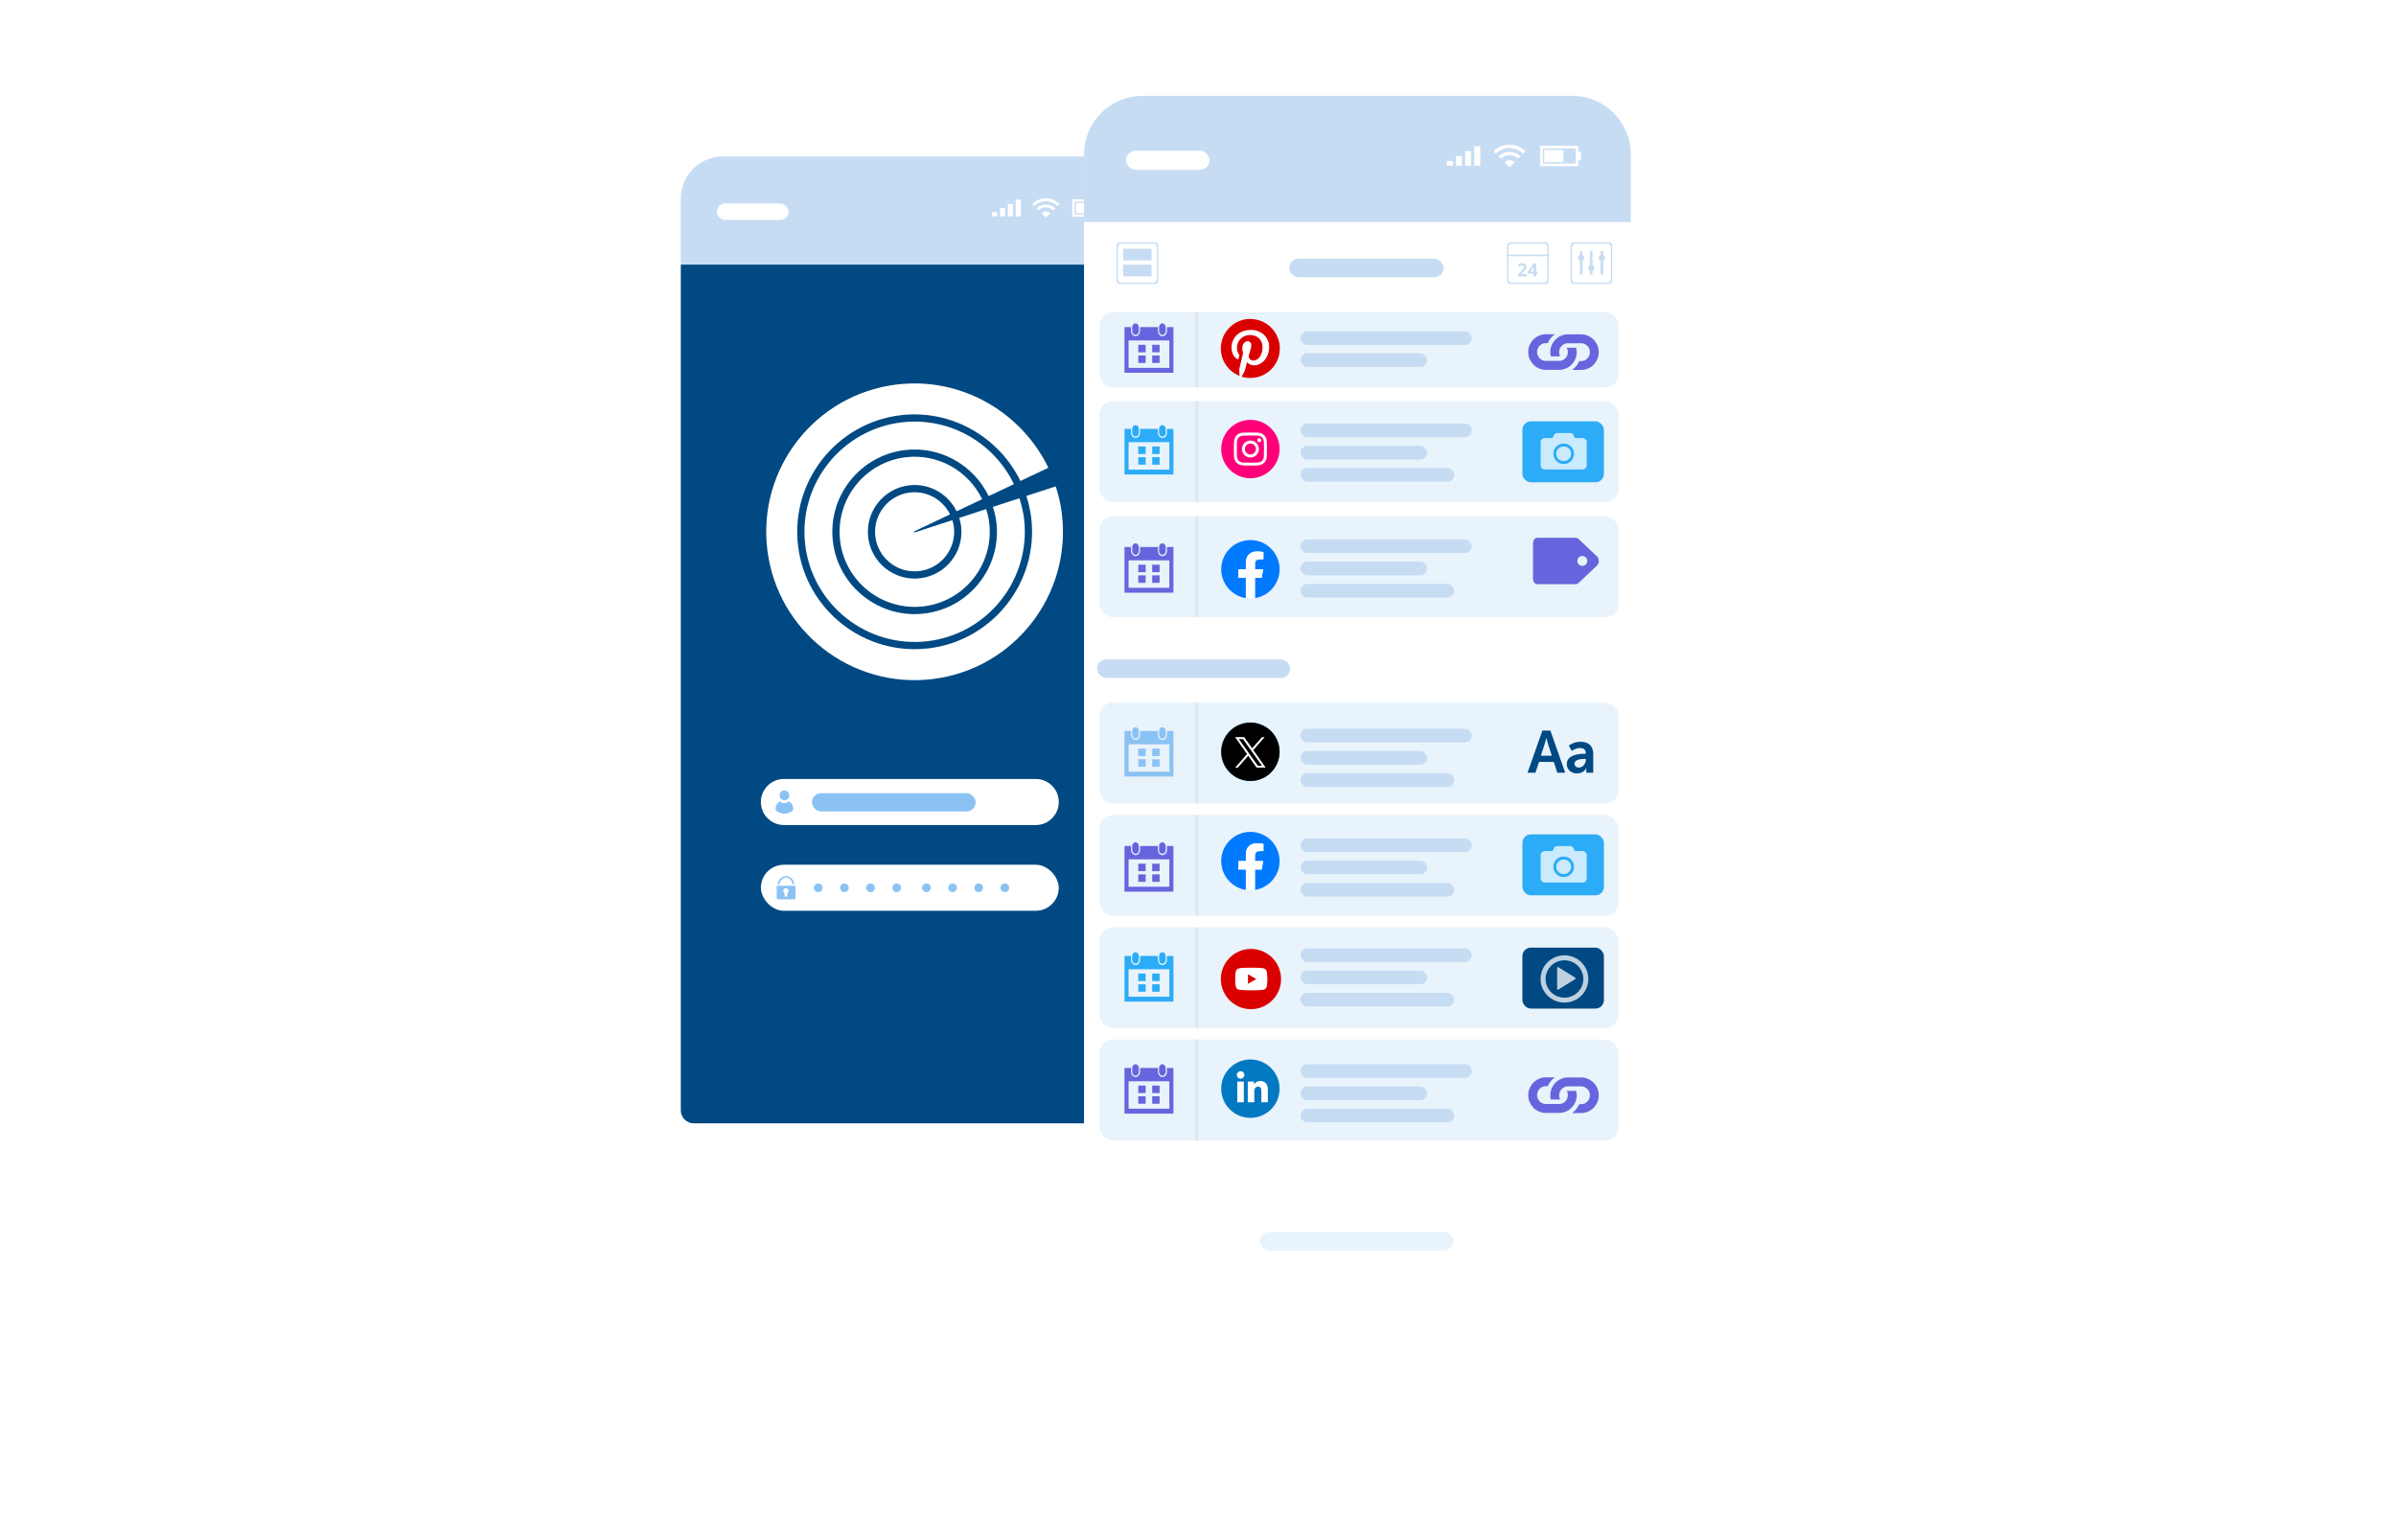 <?xml version="1.0" encoding="UTF-8"?>
<svg xmlns="http://www.w3.org/2000/svg" xmlns:xlink="http://www.w3.org/1999/xlink" viewBox="0 0 700 450">
  <defs>
    <style>
      .cls-1 {
        fill: #004983;
      }

      .cls-1, .cls-2, .cls-3, .cls-4, .cls-5, .cls-6, .cls-7, .cls-8, .cls-9, .cls-10, .cls-11, .cls-12, .cls-13, .cls-14, .cls-15, .cls-16, .cls-17, .cls-18, .cls-19, .cls-20 {
        stroke-width: 0px;
      }

      .cls-2, .cls-3, .cls-4, .cls-6 {
        fill-rule: evenodd;
      }

      .cls-2, .cls-13 {
        fill: #2cacf6;
      }

      .cls-21 {
        filter: url(#drop-shadow-7);
      }

      .cls-22 {
        filter: url(#outer-glow-3);
      }

      .cls-23 {
        filter: url(#outer-glow-4);
      }

      .cls-3, .cls-8 {
        fill: #8bc2f4;
      }

      .cls-4, .cls-10, .cls-12, .cls-14 {
        fill: #fff;
      }

      .cls-4, .cls-14 {
        opacity: .75;
      }

      .cls-5 {
        fill: #ff0078;
      }

      .cls-6, .cls-16 {
        fill: #6765dd;
      }

      .cls-24 {
        filter: url(#drop-shadow-6);
      }

      .cls-9 {
        fill: #e0e8ed;
      }

      .cls-11 {
        fill: #da0000;
      }

      .cls-12 {
        filter: url(#drop-shadow-5);
      }

      .cls-15 {
        fill: #0079c2;
      }

      .cls-17 {
        fill: #c6dcf3;
      }

      .cls-18 {
        fill: #e8f3fb;
      }

      .cls-19 {
        fill: #007aff;
      }

      .cls-25 {
        filter: url(#outer-glow-2);
      }

      .cls-20 {
        fill: #00a7ff;
      }
    </style>
    <filter id="outer-glow-2" filterUnits="userSpaceOnUse">
      <feOffset dx="0" dy="0"/>
      <feGaussianBlur result="blur" stdDeviation="4"/>
      <feFlood flood-color="#918ef2" flood-opacity=".25"/>
      <feComposite in2="blur" operator="in"/>
      <feComposite in="SourceGraphic"/>
    </filter>
    <filter id="outer-glow-3" filterUnits="userSpaceOnUse">
      <feOffset dx="0" dy="0"/>
      <feGaussianBlur result="blur-2" stdDeviation="4"/>
      <feFlood flood-color="#2c2c2b" flood-opacity=".25"/>
      <feComposite in2="blur-2" operator="in"/>
      <feComposite in="SourceGraphic"/>
    </filter>
    <filter id="outer-glow-4" filterUnits="userSpaceOnUse">
      <feOffset dx="0" dy="0"/>
      <feGaussianBlur result="blur-3" stdDeviation="4"/>
      <feFlood flood-color="#918ef2" flood-opacity=".25"/>
      <feComposite in2="blur-3" operator="in"/>
      <feComposite in="SourceGraphic"/>
    </filter>
    <filter id="drop-shadow-5" filterUnits="userSpaceOnUse">
      <feOffset dx="-1" dy="1"/>
      <feGaussianBlur result="blur-4" stdDeviation="1"/>
      <feFlood flood-color="#000" flood-opacity=".15"/>
      <feComposite in2="blur-4" operator="in"/>
      <feComposite in="SourceGraphic"/>
    </filter>
    <filter id="drop-shadow-6" filterUnits="userSpaceOnUse">
      <feOffset dx="0" dy="0"/>
      <feGaussianBlur result="blur-5" stdDeviation="3"/>
      <feFlood flood-color="#000" flood-opacity=".25"/>
      <feComposite in2="blur-5" operator="in"/>
      <feComposite in="SourceGraphic"/>
    </filter>
    <filter id="drop-shadow-7" filterUnits="userSpaceOnUse">
      <feOffset dx="0" dy="0"/>
      <feGaussianBlur result="blur-6" stdDeviation="3"/>
      <feFlood flood-color="#000" flood-opacity=".25"/>
      <feComposite in2="blur-6" operator="in"/>
      <feComposite in="SourceGraphic"/>
    </filter>
  </defs>
  <g id="Layer_1" data-name="Layer 1">
    <g>
      <g class="cls-25">
        <rect class="cls-10" x="198.9" y="45.71" width="137.05" height="295.71" rx="12.33" ry="12.33"/>
      </g>
      <path class="cls-17" d="m211.23,45.71h112.39c6.81,0,12.33,5.53,12.33,12.33v19.29h-137.05v-19.29c0-6.81,5.53-12.33,12.33-12.33Z"/>
      <g class="cls-22">
        <path class="cls-1" d="m198.9,77.32h137.05v247.1c0,2.1-1.7,3.8-3.8,3.8h-129.45c-2.1,0-3.8-1.7-3.8-3.8V77.32h0Z"/>
      </g>
    </g>
    <g>
      <g>
        <path class="cls-10" d="m303.42,61.46l-.6-.6c1.47-1.47,4.04-1.47,5.5,0l-.6.6c-1.15-1.15-3.15-1.15-4.3,0Z"/>
        <path class="cls-10" d="m308.97,60.22c-.91-.91-2.11-1.41-3.4-1.41s-2.49.5-3.4,1.41l-.6-.6c1.07-1.07,2.49-1.66,3.99-1.66s2.93.59,4,1.66l-.6.6Z"/>
        <path class="cls-10" d="m306.84,62.34c-.33-.33-.77-.53-1.27-.53s-.95.2-1.27.53l1.27,1.27,1.27-1.27Z"/>
      </g>
      <g>
        <rect class="cls-10" x="314.27" y="59.26" width="4.78" height="3.05"/>
        <rect class="cls-10" x="322.49" y="59.7" width=".99" height="2.17"/>
        <path class="cls-10" d="m322.81,63.34h-9.57v-5.1h9.57v5.1Zm-8.91-.67h8.24v-3.77h-8.24v3.77Z"/>
      </g>
      <g>
        <rect class="cls-10" x="289.85" y="62.01" width="1.49" height="1.22"/>
        <rect class="cls-10" x="292.15" y="60.79" width="1.49" height="2.44"/>
        <rect class="cls-10" x="294.45" y="59.57" width="1.49" height="3.65"/>
        <rect class="cls-10" x="296.75" y="58.35" width="1.49" height="4.87"/>
      </g>
      <rect class="cls-10" x="209.43" y="59.46" width="20.95" height="4.81" rx="2.38" ry="2.38"/>
    </g>
    <g>
      <path class="cls-10" d="m310.23,150.07c-.34-2.76-.96-5.41-1.79-7.96l-8.59,2.8c.65,2.01,1.14,4.09,1.41,6.26,2.32,18.77-11.07,35.93-29.84,38.25-18.77,2.32-35.93-11.07-38.25-29.84-2.32-18.77,11.07-35.93,29.84-38.25,14.92-1.84,28.87,6.39,35.11,19.21l8.17-3.87c-7.86-16.26-25.48-26.65-44.4-24.31-23.76,2.93-40.64,24.57-37.71,48.33,2.93,23.76,24.57,40.64,48.33,37.71,23.76-2.93,40.64-24.57,37.71-48.33Z"/>
      <path class="cls-10" d="m297.83,145.58l-7.76,2.53c.47,1.44.85,2.96,1.03,4.49,1.54,13.17-7.93,25.14-21.1,26.67-13.17,1.54-25.13-7.93-26.67-21.1-1.54-13.17,7.93-25.13,21.1-26.67,10.43-1.21,20.07,4.49,24.41,13.45l7.38-3.5c-5.79-12.03-18.74-19.68-32.73-18.05-17.63,2.06-30.3,18.07-28.25,35.7,2.06,17.63,18.07,30.3,35.7,28.25,17.63-2.06,30.3-18.07,28.25-35.7-.24-2.06-.74-4.13-1.36-6.07Z"/>
      <path class="cls-10" d="m288.11,148.75l-7.87,2.57c.25.8.46,1.62.56,2.48.87,7.49-4.51,14.29-12,15.16-7.49.87-14.29-4.51-15.16-12-.87-7.49,4.51-14.29,12-15.16,5.9-.69,11.36,2.53,13.83,7.59l7.47-3.54c-3.96-8.17-12.75-13.37-22.26-12.26-12.01,1.4-20.65,12.31-19.25,24.33,1.4,12.02,12.31,20.65,24.33,19.25,12.02-1.4,20.65-12.31,19.25-24.33-.17-1.42-.48-2.78-.9-4.09Z"/>
      <path class="cls-10" d="m278.23,151.98l-11.05,3.6-.14-.3,10.52-4.99c-2.1-4.26-6.7-6.97-11.69-6.39-6.33.74-10.88,6.49-10.14,12.82.74,6.33,6.49,10.88,12.82,10.14,6.33-.74,10.88-6.49,10.14-12.82-.08-.72-.26-1.4-.47-2.07Z"/>
    </g>
    <rect class="cls-10" x="222.29" y="252.66" width="87.03" height="13.45" rx="6.73" ry="6.73"/>
    <path class="cls-10" d="m302.6,241.06h-73.58c-3.71,0-6.73-3.01-6.73-6.73h0c0-3.71,3.01-6.73,6.73-6.73h73.58c3.71,0,6.73,3.01,6.73,6.73h0c0,3.71-3.01,6.73-6.73,6.73Z"/>
    <g>
      <circle class="cls-8" cx="229.18" cy="232.38" r="1.42"/>
      <path class="cls-8" d="m229.18,237.75c.99,0,1.88-.39,2.54-1.03.02-.13.03-.27.03-.4,0-.95-.52-1.78-1.29-2.22-.33.34-.79.55-1.29.55s-.97-.21-1.3-.55c-.76.45-1.28,1.28-1.28,2.23,0,.14.01.27.03.4.66.63,1.56,1.02,2.55,1.02Z"/>
    </g>
    <rect class="cls-8" x="237.21" y="231.74" width="47.83" height="5.34" rx="2.67" ry="2.67"/>
    <g>
      <g>
        <path class="cls-8" d="m240.33,259.39c0,.7-.57,1.27-1.27,1.27s-1.27-.57-1.27-1.27.57-1.27,1.27-1.27,1.27.57,1.27,1.27Z"/>
        <path class="cls-8" d="m247.96,259.39c0,.7-.57,1.27-1.27,1.27s-1.27-.57-1.27-1.27.57-1.27,1.27-1.27,1.27.57,1.27,1.27Z"/>
        <path class="cls-8" d="m255.6,259.39c0,.7-.57,1.27-1.27,1.27s-1.27-.57-1.27-1.27.57-1.27,1.27-1.27,1.27.57,1.27,1.27Z"/>
        <path class="cls-8" d="m263.24,259.39c0,.7-.57,1.27-1.27,1.27s-1.27-.57-1.27-1.27.57-1.27,1.27-1.27,1.27.57,1.27,1.27Z"/>
      </g>
      <g>
        <path class="cls-8" d="m271.93,259.39c0,.7-.57,1.27-1.27,1.27s-1.27-.57-1.27-1.27.57-1.27,1.27-1.27,1.27.57,1.27,1.27Z"/>
        <path class="cls-8" d="m279.57,259.39c0,.7-.57,1.27-1.27,1.27s-1.27-.57-1.27-1.27.57-1.27,1.27-1.27,1.27.57,1.27,1.27Z"/>
        <path class="cls-8" d="m287.2,259.39c0,.7-.57,1.27-1.27,1.27s-1.27-.57-1.27-1.27.57-1.27,1.27-1.27,1.27.57,1.27,1.27Z"/>
        <path class="cls-8" d="m294.84,259.39c0,.7-.57,1.27-1.27,1.27s-1.27-.57-1.27-1.27.57-1.27,1.27-1.27,1.27.57,1.27,1.27Z"/>
      </g>
    </g>
    <g>
      <path class="cls-8" d="m227.51,258.45c.13,0,.23-.09.25-.22.15-.98.93-1.79,1.88-1.79s1.73.81,1.88,1.79c.02.12.12.22.25.22.16,0,.27-.13.25-.28-.18-1.23-1.18-2.18-2.39-2.18s-2.21.95-2.39,2.18c-.02.15.1.28.25.28Z"/>
      <path class="cls-8" d="m232.07,258.79h-4.8c-.2,0-.35.15-.35.34v3.3c0,.19.16.34.35.34h4.8c.2,0,.35-.15.35-.34v-3.3c0-.19-.16-.34-.35-.34Zm-2.06,2.12v1.05h-.8v-1.05c-.22-.13-.37-.37-.37-.64,0-.41.34-.74.77-.74s.77.33.77.74c0,.27-.15.5-.37.64Z"/>
    </g>
    <g>
      <g class="cls-23">
        <rect class="cls-10" x="316.7" y="28.01" width="159.73" height="344.65" rx="17.07" ry="17.07"/>
      </g>
      <path class="cls-17" d="m333.77,28.01h125.6c9.42,0,17.07,7.65,17.07,17.07v19.79h-159.73v-19.79c0-9.42,7.65-17.07,17.07-17.07Z"/>
    </g>
    <g>
      <g>
        <path class="cls-10" d="m438.52,46.36l-.7-.7c1.72-1.71,4.7-1.71,6.41,0l-.7.7c-1.34-1.34-3.67-1.34-5.02,0Z"/>
        <path class="cls-10" d="m444.98,44.91c-1.06-1.06-2.46-1.64-3.96-1.64s-2.9.58-3.96,1.64l-.7-.7c1.24-1.24,2.9-1.93,4.66-1.93s3.41.69,4.66,1.93l-.7.7Z"/>
        <path class="cls-10" d="m442.51,47.39c-.38-.38-.9-.61-1.48-.61s-1.1.23-1.48.61l1.48,1.48,1.48-1.48Z"/>
      </g>
      <g>
        <rect class="cls-10" x="451.16" y="43.8" width="5.57" height="3.56"/>
        <rect class="cls-10" x="460.75" y="44.31" width="1.16" height="2.53"/>
        <path class="cls-10" d="m461.12,48.55h-11.16v-5.95h11.16v5.95Zm-10.38-.78h9.6v-4.39h-9.6v4.39Z"/>
      </g>
      <g>
        <rect class="cls-10" x="422.7" y="47" width="1.74" height="1.42"/>
        <rect class="cls-10" x="425.38" y="45.58" width="1.74" height="2.84"/>
        <rect class="cls-10" x="428.06" y="44.16" width="1.74" height="4.26"/>
        <rect class="cls-10" x="430.74" y="42.74" width="1.74" height="5.68"/>
      </g>
      <rect class="cls-10" x="328.97" y="44.03" width="24.42" height="5.6" rx="2.8" ry="2.8"/>
    </g>
    <rect class="cls-18" x="321.2" y="91.21" width="151.69" height="22.01" rx="4" ry="4"/>
    <rect class="cls-18" x="321.2" y="117.22" width="151.69" height="29.49" rx="4" ry="4"/>
    <rect class="cls-18" x="321.2" y="150.85" width="151.69" height="29.49" rx="4" ry="4"/>
    <rect class="cls-18" x="321.2" y="205.28" width="151.69" height="29.49" rx="4" ry="4"/>
    <rect class="cls-18" x="321.2" y="238.1" width="151.69" height="29.49" rx="4" ry="4"/>
    <rect class="cls-18" x="321.2" y="270.93" width="151.69" height="29.49" rx="4" ry="4"/>
    <rect class="cls-18" x="321.2" y="303.75" width="151.69" height="29.49" rx="4" ry="4"/>
    <g>
      <rect class="cls-9" x="349.22" y="91.21" width=".88" height="22.01"/>
      <rect class="cls-9" x="349.22" y="117.22" width=".88" height="29.49"/>
      <rect class="cls-9" x="349.22" y="150.85" width=".88" height="29.49"/>
      <rect class="cls-9" x="349.22" y="205.28" width=".88" height="29.49"/>
      <rect class="cls-9" x="349.22" y="238.1" width=".88" height="29.49"/>
      <rect class="cls-9" x="349.22" y="270.93" width=".88" height="29.49"/>
      <rect class="cls-9" x="349.22" y="303.75" width=".88" height="29.49"/>
    </g>
    <path class="cls-12" d="m472.87,91.78"/>
    <rect class="cls-17" x="461.56" y="73.39" width=".78" height="6.81"/>
    <circle class="cls-17" cx="461.95" cy="75.36" r=".9"/>
    <rect class="cls-17" x="467.61" y="73.39" width=".78" height="6.81"/>
    <circle class="cls-17" cx="468" cy="75.36" r=".9"/>
    <rect class="cls-17" x="464.49" y="73.39" width=".78" height="6.81" transform="translate(929.75 153.59) rotate(180)"/>
    <circle class="cls-17" cx="464.88" cy="78.23" r=".9"/>
    <path class="cls-17" d="m470.03,70.8h-10.18c-.55,0-1,.45-1,1v10.18c0,.55.45,1,1,1h10.18c.55,0,1-.45,1-1v-10.18c0-.55-.45-1-1-1Zm.61,10.79c0,.55-.45,1-1,1h-9.41c-.55,0-1-.45-1-1v-9.41c0-.55.45-1,1-1h9.41c.55,0,1,.45,1,1v9.41Z"/>
    <g>
      <g>
        <path class="cls-17" d="m451.47,70.8h-10.18c-.55,0-1,.45-1,1v10.18c0,.55.45,1,1,1h10.18c.55,0,1-.45,1-1v-10.18c0-.55-.45-1-1-1Zm.61,10.79c0,.55-.45,1-1,1h-9.41c-.55,0-1-.45-1-1v-9.41c0-.55.45-1,1-1h9.41c.55,0,1,.45,1,1v9.41Z"/>
        <rect class="cls-17" x="440.49" y="74.38" width="11.95" height=".46"/>
      </g>
      <g>
        <path class="cls-17" d="m446.11,80.74h-2.65v-.56l.95-.96c.28-.29.47-.49.55-.6.09-.11.15-.22.19-.31s.06-.19.06-.3c0-.15-.04-.27-.13-.34s-.2-.11-.34-.11c-.15,0-.29.03-.43.1s-.28.16-.43.29l-.44-.52c.19-.16.34-.27.46-.34s.26-.12.4-.15c.15-.03.31-.05.49-.05.24,0,.45.04.63.13s.32.21.42.36.15.33.15.53c0,.17-.03.34-.09.49-.06.15-.16.31-.29.47s-.36.39-.68.69l-.49.46v.04h1.65v.67Z"/>
        <path class="cls-17" d="m449.23,79.96h-.46v.79h-.78v-.79h-1.62v-.56l1.66-2.45h.74v2.38h.46v.62Zm-1.24-.62v-.64c0-.11,0-.26.01-.47s.02-.32.02-.36h-.02c-.06.14-.14.28-.23.42l-.7,1.05h.91Z"/>
      </g>
    </g>
    <g>
      <path class="cls-17" d="m337.37,70.8h-10.18c-.55,0-1,.45-1,1v10.18c0,.55.45,1,1,1h10.18c.55,0,1-.45,1-1v-10.18c0-.55-.45-1-1-1Zm.61,10.79c0,.55-.45,1-1,1h-9.41c-.55,0-1-.45-1-1v-9.41c0-.55.45-1,1-1h9.41c.55,0,1,.45,1,1v9.41Z"/>
      <rect class="cls-17" x="328.13" y="72.67" width="8.31" height="3.41"/>
      <rect class="cls-17" x="328.13" y="77.33" width="8.31" height="3.41"/>
    </g>
    <rect class="cls-17" x="376.65" y="75.6" width="45.11" height="5.4" rx="2.7" ry="2.7"/>
    <rect class="cls-17" x="320.5" y="192.67" width="56.44" height="5.4" rx="2.7" ry="2.7"/>
    <rect class="cls-18" x="368.13" y="359.99" width="56.44" height="5.4" rx="2.7" ry="2.7"/>
    <path class="cls-16" d="m466.87,162.97c-.08-.15-.18-.29-.3-.4h0l-5.46-5.15c-.18-.18-.42-.29-.69-.29h-11.34c-.67,0-1.21.73-1.21,1.63v10.3c0,.9.54,1.63,1.21,1.63h11.33c.27,0,.51-.12.69-.29l5.46-5.15c.55-.52.68-1.53.3-2.27h0Zm-4.59,2.38c-.8,0-1.44-.65-1.44-1.45s.64-1.45,1.44-1.45,1.44.65,1.44,1.45-.64,1.45-1.44,1.45Z"/>
    <path class="cls-6" d="m460.6,102.23c.03.22.05.42.05.63,0,.73-.14,1.4-.41,2.03-.28.63-.64,1.17-1.1,1.65-.46.47-1.01.84-1.64,1.11-.63.27-1.3.41-2,.41h-3.87c-.7,0-1.37-.14-2-.41-.63-.27-1.17-.63-1.64-1.11-.45-.48-.82-1.03-1.1-1.65-.28-.62-.41-1.3-.41-2.03s.13-1.38.41-2.02c.28-.63.64-1.18,1.1-1.65.46-.46,1.01-.83,1.64-1.11.63-.28,1.3-.42,2-.42h2.6c-.11.1-.22.2-.32.29-.32.28-.61.54-.87.87-.35.44-.63.91-.85,1.43h-.56c-.7,0-1.31.26-1.81.76-.5.51-.75,1.12-.75,1.83s.25,1.34.75,1.85c.5.51,1.11.76,1.81.76h3.86c.71,0,1.31-.24,1.81-.75.5-.5.75-1.11.75-1.84,0-.22-.02-.44-.07-.64-.05-.22-.12-.41-.23-.59.03-.01.07-.02.1-.02.02,0,.03,0,.05,0,.03,0,.06,0,.09,0,.02,0,.04,0,.06,0h2.41c.05.21.09.39.12.61Zm3.32-4.13c.63.28,1.17.64,1.64,1.11.46.46.83,1.01,1.11,1.66.28.63.41,1.31.41,2.02s-.13,1.4-.41,2.03c-.28.63-.64,1.17-1.1,1.65-.46.47-1.01.84-1.64,1.11-.63.27-1.3.41-2,.41h-2.6c.1-.09.2-.18.29-.26.34-.3.64-.57.91-.91.35-.44.63-.9.85-1.42h.56c.71,0,1.31-.25,1.81-.76.5-.51.75-1.12.75-1.85s-.25-1.32-.75-1.83c-.5-.51-1.11-.77-1.81-.77h-3.87c-.71,0-1.31.26-1.81.77s-.75,1.12-.75,1.83c0,.24.02.46.07.66.05.21.12.39.23.58-.03,0-.07,0-.1,0-.02,0-.03,0-.05,0h-2.57c-.05-.21-.09-.39-.12-.61-.03-.22-.05-.42-.05-.63,0-.71.13-1.38.41-2.02.28-.63.64-1.18,1.1-1.65.46-.46,1.01-.83,1.64-1.11.63-.28,1.3-.42,2-.42h3.87c.7,0,1.37.14,2,.42Z"/>
    <path class="cls-6" d="m460.6,319.35c.03.22.05.42.05.63,0,.73-.14,1.4-.41,2.03-.28.63-.64,1.17-1.1,1.65-.46.47-1.01.84-1.64,1.11-.63.27-1.3.41-2,.41h-3.87c-.7,0-1.37-.14-2-.41-.63-.27-1.17-.63-1.64-1.11-.45-.48-.82-1.03-1.1-1.65-.28-.62-.41-1.3-.41-2.03s.13-1.38.41-2.02c.28-.63.64-1.18,1.1-1.65.46-.46,1.01-.83,1.64-1.11.63-.28,1.3-.42,2-.42h2.6c-.11.1-.22.2-.32.29-.32.28-.61.54-.87.87-.35.44-.63.91-.85,1.43h-.56c-.7,0-1.31.26-1.81.76-.5.51-.75,1.12-.75,1.83s.25,1.34.75,1.85c.5.51,1.11.76,1.81.76h3.86c.71,0,1.31-.24,1.81-.75.5-.5.75-1.11.75-1.84,0-.22-.02-.44-.07-.64-.05-.22-.12-.41-.23-.59.03-.01.07-.02.1-.02.02,0,.03,0,.05,0,.03,0,.06,0,.09,0,.02,0,.04,0,.06,0h2.41c.05.21.09.39.12.61Zm3.32-4.13c.63.28,1.17.64,1.64,1.11.46.46.83,1.01,1.11,1.66.28.63.41,1.31.41,2.02s-.13,1.4-.41,2.03c-.28.63-.64,1.17-1.1,1.65-.46.47-1.01.84-1.64,1.11-.63.27-1.3.41-2,.41h-2.6c.1-.09.2-.18.29-.26.34-.3.64-.57.91-.91.35-.44.63-.9.85-1.42h.56c.71,0,1.31-.25,1.81-.76.5-.51.75-1.12.75-1.85s-.25-1.32-.75-1.83c-.5-.51-1.11-.77-1.81-.77h-3.87c-.71,0-1.31.26-1.81.77-.5.51-.75,1.12-.75,1.83,0,.24.02.46.07.66.05.21.12.39.23.58-.03,0-.07,0-.1,0-.02,0-.03,0-.05,0h-2.57c-.05-.21-.09-.39-.12-.61-.03-.22-.05-.42-.05-.63,0-.71.13-1.38.41-2.02.28-.63.64-1.18,1.1-1.65.46-.46,1.01-.83,1.64-1.11.63-.28,1.3-.42,2-.42h3.87c.7,0,1.37.14,2,.42Z"/>
    <g>
      <rect class="cls-13" x="444.77" y="123.11" width="23.82" height="17.81" rx="2.48" ry="2.48"/>
      <path class="cls-14" d="m458.02,135.34c.37-.16.69-.37.96-.64.27-.27.49-.59.64-.96.16-.36.24-.75.24-1.16s-.08-.81-.24-1.17c-.16-.36-.37-.68-.64-.96-.27-.27-.59-.49-.96-.64-.37-.16-.76-.23-1.18-.23s-.81.08-1.18.23c-.37.16-.69.37-.96.64-.27.27-.49.59-.64.96s-.24.75-.24,1.17.08.79.24,1.16c.16.36.37.68.64.96.27.27.59.49.96.64.37.16.76.23,1.18.23s.81-.08,1.18-.23h0Zm4.2-7.36c.37,0,.68.11.95.34.26.23.39.5.39.82v6.88c0,.32-.13.6-.39.83-.26.23-.58.34-.95.34h-10.77c-.37,0-.68-.11-.95-.34-.26-.23-.39-.5-.39-.83v-6.88c0-.32.13-.59.39-.82.26-.23.58-.34.95-.34h2.12l.49-.95c.08-.16.2-.28.35-.37.16-.09.33-.14.53-.14h3.8c.19,0,.37.05.53.14.16.09.28.21.35.36l.5.96h2.12Zm-3.86,3.08c-.42-.42-.93-.62-1.53-.62s-1.11.21-1.53.62c-.42.42-.64.92-.64,1.52s.21,1.09.64,1.51c.42.42.93.62,1.53.62s1.11-.21,1.53-.62c.42-.42.64-.92.64-1.51s-.21-1.1-.64-1.52Z"/>
    </g>
    <g>
      <rect class="cls-13" x="444.77" y="243.79" width="23.82" height="17.81" rx="2.48" ry="2.48"/>
      <path class="cls-14" d="m458.02,256.02c.37-.16.69-.37.96-.64.27-.27.49-.59.64-.96.16-.36.24-.75.24-1.16s-.08-.81-.24-1.17c-.16-.36-.37-.68-.64-.96-.27-.27-.59-.49-.96-.64-.37-.16-.76-.23-1.18-.23s-.81.08-1.18.23c-.37.16-.69.37-.96.64-.27.27-.49.59-.64.96s-.24.75-.24,1.17.08.79.24,1.16c.16.36.37.68.64.96.27.27.59.49.96.64.37.16.76.23,1.18.23s.81-.08,1.18-.23h0Zm4.2-7.36c.37,0,.68.11.95.34.26.23.39.5.39.82v6.88c0,.32-.13.6-.39.83-.26.23-.58.34-.95.34h-10.77c-.37,0-.68-.11-.95-.34-.26-.23-.39-.5-.39-.83v-6.88c0-.32.13-.59.39-.82.26-.23.58-.34.95-.34h2.12l.49-.95c.08-.16.2-.28.35-.37.16-.09.33-.14.53-.14h3.8c.19,0,.37.05.53.14.16.09.28.21.35.36l.5.96h2.12Zm-3.86,3.08c-.42-.42-.93-.62-1.53-.62s-1.11.21-1.53.62c-.42.42-.64.92-.64,1.52s.21,1.09.64,1.51c.42.42.93.62,1.53.62s1.11-.21,1.53-.62c.42-.42.64-.92.64-1.51s-.21-1.1-.64-1.52Z"/>
    </g>
    <rect class="cls-1" x="444.77" y="276.88" width="23.82" height="17.81" rx="2.48" ry="2.48"/>
    <path class="cls-6" d="m331.75,97.84c.53,0,.97-.49.97-1.1v-1.14c0-.6-.44-1.1-.97-1.1s-.97.49-.97,1.1v1.14c0,.6.44,1.1.97,1.1h0Zm8.81-1.1c0,.61-.44,1.1-.97,1.1h0c-.53,0-.97-.49-.97-1.1v-1.14c0-.61.44-1.1.97-1.1s.97.49.97,1.1v1.14Zm-8.01,6.18h2.16v-2.18h-2.16v2.18Zm0,3.12h2.16v-2.18h-2.16v2.18Zm6.23-3.12h-2.16v-2.18h2.16v2.18Zm-2.16,3.12h2.16v-2.18h-2.16v2.18Zm4.31-9.33v-1.13h1.89v13.34h-14.3v-13.34h1.91v1.13c0,.83.64,1.51,1.36,1.53.71-.02,1.29-.7,1.29-1.53v-1.13h5.2l.02,1.13c0,.84.57,1.53,1.3,1.53h.02c.72,0,1.32-.69,1.32-1.53Zm-11.22,10.78h11.92v-8.01h-11.92v8.01Z"/>
    <path class="cls-2" d="m331.75,127.56c.53,0,.97-.49.97-1.1v-1.14c0-.6-.44-1.1-.97-1.1s-.97.49-.97,1.1v1.14c0,.6.44,1.1.97,1.1h0Zm8.81-1.1c0,.61-.44,1.1-.97,1.1h0c-.53,0-.97-.49-.97-1.1v-1.14c0-.61.44-1.1.97-1.1s.97.49.97,1.1v1.14Zm-8.01,6.18h2.16v-2.18h-2.16v2.18Zm0,3.12h2.16v-2.18h-2.16v2.18Zm6.23-3.12h-2.16v-2.18h2.16v2.18Zm-2.16,3.12h2.16v-2.18h-2.16v2.18Zm4.31-9.33v-1.13h1.89v13.34h-14.3v-13.34h1.91v1.13c0,.83.64,1.51,1.36,1.53.71-.02,1.29-.7,1.29-1.53v-1.13h5.2l.02,1.13c0,.84.57,1.53,1.3,1.53h.02c.72,0,1.32-.69,1.32-1.53Zm-11.22,10.78h11.92v-8.01h-11.92v8.01Z"/>
    <path class="cls-6" d="m331.75,162.09c.53,0,.97-.49.97-1.1v-1.14c0-.6-.44-1.1-.97-1.1s-.97.49-.97,1.1v1.14c0,.6.44,1.1.97,1.1h0Zm8.81-1.1c0,.61-.44,1.1-.97,1.1h0c-.53,0-.97-.49-.97-1.1v-1.14c0-.61.44-1.1.97-1.1s.97.49.97,1.1v1.14Zm-8.01,6.18h2.16v-2.18h-2.16v2.18Zm0,3.12h2.16v-2.18h-2.16v2.18Zm6.23-3.12h-2.16v-2.18h2.16v2.18Zm-2.16,3.12h2.16v-2.18h-2.16v2.18Zm4.31-9.33v-1.13h1.89v13.34h-14.3v-13.34h1.91v1.13c0,.83.64,1.51,1.36,1.53.71-.02,1.29-.7,1.29-1.53v-1.13h5.2l.02,1.13c0,.84.57,1.53,1.3,1.53h.02c.72,0,1.32-.69,1.32-1.53Zm-11.22,10.78h11.92v-8.01h-11.92v8.01Z"/>
    <path class="cls-3" d="m331.75,215.82c.53,0,.97-.49.97-1.1v-1.14c0-.6-.44-1.1-.97-1.1s-.97.49-.97,1.1v1.14c0,.6.44,1.1.97,1.1h0Zm8.81-1.1c0,.61-.44,1.1-.97,1.1h0c-.53,0-.97-.49-.97-1.1v-1.14c0-.61.44-1.1.97-1.1s.97.49.97,1.1v1.14Zm-8.01,6.18h2.16v-2.18h-2.16v2.18Zm0,3.12h2.16v-2.18h-2.16v2.18Zm6.23-3.12h-2.16v-2.18h2.16v2.18Zm-2.16,3.12h2.16v-2.18h-2.16v2.18Zm4.31-9.33v-1.13h1.89v13.34h-14.3v-13.34h1.91v1.13c0,.83.64,1.51,1.36,1.53.71-.02,1.29-.7,1.29-1.53v-1.13h5.2l.02,1.13c0,.84.57,1.53,1.3,1.53h.02c.72,0,1.32-.69,1.32-1.53Zm-11.22,10.78h11.92v-8.01h-11.92v8.01Z"/>
    <path class="cls-6" d="m331.75,249.45c.53,0,.97-.49.97-1.1v-1.14c0-.6-.44-1.1-.97-1.1s-.97.49-.97,1.1v1.14c0,.6.44,1.1.97,1.1h0Zm8.81-1.1c0,.61-.44,1.1-.97,1.1h0c-.53,0-.97-.49-.97-1.1v-1.14c0-.61.44-1.1.97-1.1s.97.49.97,1.1v1.14Zm-8.01,6.18h2.16v-2.18h-2.16v2.18Zm0,3.12h2.16v-2.18h-2.16v2.18Zm6.23-3.12h-2.16v-2.18h2.16v2.18Zm-2.16,3.12h2.16v-2.18h-2.16v2.18Zm4.31-9.33v-1.13h1.89v13.34h-14.3v-13.34h1.91v1.13c0,.83.64,1.51,1.36,1.53.71-.02,1.29-.7,1.29-1.53v-1.13h5.2l.02,1.13c0,.84.57,1.53,1.3,1.53h.02c.72,0,1.32-.69,1.32-1.53Zm-11.22,10.78h11.92v-8.01h-11.92v8.01Z"/>
    <path class="cls-2" d="m331.75,281.57c.53,0,.97-.49.97-1.1v-1.14c0-.6-.44-1.1-.97-1.1s-.97.49-.97,1.1v1.14c0,.6.44,1.1.97,1.1h0Zm8.81-1.1c0,.61-.44,1.1-.97,1.1h0c-.53,0-.97-.49-.97-1.1v-1.14c0-.61.44-1.1.97-1.1s.97.49.97,1.1v1.14Zm-8.01,6.18h2.16v-2.18h-2.16v2.18Zm0,3.12h2.16v-2.18h-2.16v2.18Zm6.23-3.12h-2.16v-2.18h2.16v2.18Zm-2.16,3.12h2.16v-2.18h-2.16v2.18Zm4.31-9.33v-1.13h1.89v13.34h-14.3v-13.34h1.91v1.13c0,.83.64,1.51,1.36,1.53.71-.02,1.29-.7,1.29-1.53v-1.13h5.2l.02,1.13c0,.84.57,1.53,1.3,1.53h.02c.72,0,1.32-.69,1.32-1.53Zm-11.22,10.78h11.92v-8.01h-11.92v8.01Z"/>
    <path class="cls-6" d="m331.75,314.29c.53,0,.97-.49.97-1.1v-1.14c0-.6-.44-1.1-.97-1.1s-.97.49-.97,1.1v1.14c0,.6.44,1.1.97,1.1h0Zm8.81-1.1c0,.61-.44,1.1-.97,1.1h0c-.53,0-.97-.49-.97-1.1v-1.14c0-.61.44-1.1.97-1.1s.97.49.97,1.1v1.14Zm-8.01,6.18h2.16v-2.18h-2.16v2.18Zm0,3.12h2.16v-2.18h-2.16v2.18Zm6.23-3.12h-2.16v-2.18h2.16v2.18Zm-2.16,3.12h2.16v-2.18h-2.16v2.18Zm4.31-9.33v-1.13h1.89v13.34h-14.3v-13.34h1.91v1.13c0,.83.64,1.51,1.36,1.53.71-.02,1.29-.7,1.29-1.53v-1.13h5.2l.02,1.13c0,.84.57,1.53,1.3,1.53h.02c.72,0,1.32-.69,1.32-1.53Zm-11.22,10.78h11.92v-8.01h-11.92v8.01Z"/>
    <g class="cls-24">
      <path class="cls-19" d="m373.84,166.33c0-4.71-3.82-8.53-8.53-8.53s-8.53,3.82-8.53,8.53c0,4.26,3.12,7.79,7.2,8.43v-5.96h-2.17v-2.47h2.17v-1.88c0-2.14,1.27-3.32,3.22-3.32.93,0,1.91.17,1.91.17v2.1h-1.08c-1.06,0-1.39.66-1.39,1.33v1.6h2.37l-.38,2.47h-1.99v5.96c4.08-.64,7.2-4.17,7.2-8.43Z"/>
      <path class="cls-10" d="m368.63,168.8l.38-2.47h-2.37v-1.6c0-.67.33-1.33,1.39-1.33h1.08v-2.1s-.98-.17-1.91-.17c-1.95,0-3.22,1.18-3.22,3.32v1.88h-2.17v2.47h2.17v5.96c.43.07.88.1,1.33.1s.9-.04,1.33-.1v-5.96h1.99Z"/>
    </g>
    <g class="cls-21">
      <path class="cls-19" d="m373.84,251.59c0-4.71-3.82-8.53-8.53-8.53s-8.53,3.82-8.53,8.53c0,4.26,3.12,7.79,7.2,8.43v-5.96h-2.17v-2.47h2.17v-1.88c0-2.14,1.27-3.32,3.22-3.32.93,0,1.91.17,1.91.17v2.1h-1.08c-1.06,0-1.39.66-1.39,1.33v1.6h2.37l-.38,2.47h-1.99v5.96c4.08-.64,7.2-4.17,7.2-8.43Z"/>
      <path class="cls-10" d="m368.63,254.06l.38-2.47h-2.37v-1.6c0-.67.33-1.33,1.39-1.33h1.08v-2.1s-.98-.17-1.91-.17c-1.95,0-3.22,1.18-3.22,3.32v1.88h-2.17v2.47h2.17v5.96c.43.07.88.1,1.33.1s.9-.04,1.33-.1v-5.96h1.99Z"/>
    </g>
    <g>
      <circle class="cls-20" cx="365.31" cy="219.66" r="8.53"/>
      <g id="Logo_FIXED" data-name="Logo — FIXED">
        <path class="cls-10" d="m363.75,223.07c3.17,0,4.9-2.63,4.9-4.9,0-.07,0-.15,0-.22.34-.24.63-.55.86-.89-.31.14-.64.23-.99.27.36-.21.63-.55.76-.95-.33.2-.7.34-1.1.42-.32-.34-.76-.54-1.26-.54-.95,0-1.72.77-1.72,1.72,0,.13.02.27.04.39-1.43-.07-2.7-.76-3.55-1.8-.15.26-.23.55-.23.87,0,.6.31,1.13.77,1.43-.28-.01-.55-.09-.78-.21v.02c0,.83.59,1.53,1.38,1.69-.14.04-.3.06-.45.06-.11,0-.22-.01-.32-.03.22.69.86,1.18,1.61,1.2-.59.46-1.33.74-2.14.74-.14,0-.28,0-.41-.02.76.48,1.67.77,2.64.77"/>
      </g>
    </g>
    <g>
      <circle class="cls-15" cx="365.31" cy="318.09" r="8.53"/>
      <g>
        <rect class="cls-10" x="361.49" y="316.01" width="1.9" height="6.05"/>
        <path class="cls-10" d="m363.54,314.08c0-.63-.49-1.09-1.1-1.09s-1.1.46-1.1,1.09.49,1.09,1.1,1.09,1.1-.46,1.1-1.09Z"/>
        <path class="cls-10" d="m370.41,318.32c0-1.85-1.15-2.48-2.21-2.48-.98,0-1.63.64-1.81,1.01h-.02v-.84h-1.83v6.05h1.9v-3.28c0-.87.55-1.3,1.12-1.3.53,0,.95.3.95,1.28v3.3h1.9v-3.74Z"/>
      </g>
    </g>
    <g>
      <circle class="cls-5" cx="365.31" cy="131.2" r="8.53"/>
      <g>
        <path class="cls-10" d="m365.31,127.24c1.29,0,1.44,0,1.95.03.47.02.73.1.9.17.23.09.39.19.56.36s.27.33.36.56c.07.17.14.43.17.9.02.51.03.66.03,1.95s0,1.44-.03,1.95c-.02.47-.1.73-.17.9-.09.23-.19.39-.36.56s-.33.27-.56.36c-.17.07-.43.14-.9.17-.51.02-.66.03-1.95.03s-1.44,0-1.95-.03c-.47-.02-.73-.1-.9-.17-.23-.09-.39-.19-.56-.36-.17-.17-.27-.33-.36-.56-.07-.17-.14-.43-.17-.9-.02-.51-.03-.66-.03-1.95s0-1.44.03-1.95c.02-.47.1-.73.17-.9.09-.23.19-.39.36-.56s.33-.27.56-.36c.17-.07.43-.14.9-.17.51-.02.66-.03,1.95-.03m0-.87c-1.31,0-1.48,0-1.99.03-.51.02-.87.11-1.17.22-.32.12-.59.29-.86.56-.27.27-.43.54-.56.86-.12.31-.2.66-.22,1.17-.02.52-.03.68-.03,1.99s0,1.48.03,1.99c.02.51.11.87.22,1.17.12.32.29.59.56.86.27.27.54.43.86.56.31.12.66.2,1.17.22.52.02.68.03,1.99.03s1.48,0,1.99-.03c.51-.02.87-.11,1.17-.22.32-.12.59-.29.86-.56.27-.27.43-.54.56-.86.12-.31.2-.66.22-1.17.02-.52.03-.68.03-1.99s0-1.48-.03-1.99c-.02-.51-.11-.87-.22-1.17-.12-.32-.29-.59-.56-.86-.27-.27-.54-.43-.86-.56-.31-.12-.66-.2-1.17-.22-.52-.02-.68-.03-1.99-.03h0Z"/>
        <path class="cls-10" d="m365.31,128.72c-1.37,0-2.48,1.11-2.48,2.48s1.11,2.48,2.48,2.48,2.48-1.11,2.48-2.48-1.11-2.48-2.48-2.48Zm0,4.09c-.89,0-1.61-.72-1.61-1.61s.72-1.61,1.61-1.61,1.61.72,1.61,1.61-.72,1.61-1.61,1.61Z"/>
        <circle class="cls-10" cx="367.89" cy="128.62" r=".58"/>
      </g>
    </g>
    <g>
      <path class="cls-1" d="m453.94,222.62h-4.31l-1.04,3.15h-2.31l4.33-12.3h2.34l4.33,12.3h-2.31l-1.04-3.15Zm-2.17-7.02s-.28,1.21-.52,1.91l-1.09,3.29h3.22l-1.09-3.29c-.23-.69-.49-1.91-.49-1.91h-.04Z"/>
      <path class="cls-1" d="m463.01,220.23h.29v-.12c0-1.16-.73-1.56-1.7-1.56-1.27,0-2.43.85-2.43.85l-.83-1.58s1.37-1.09,3.46-1.09c2.32,0,3.67,1.28,3.67,3.52v5.53h-2.03v-.73c0-.35.03-.62.03-.62h-.03s-.68,1.56-2.69,1.56c-1.58,0-3-.99-3-2.75,0-2.81,3.79-3,5.23-3Zm-1.68,4.04c1.16,0,1.99-1.25,1.99-2.32v-.21h-.38c-1.13,0-2.94.16-2.94,1.39,0,.59.43,1.14,1.33,1.14Z"/>
    </g>
    <rect class="cls-17" x="379.96" y="96.81" width="50.03" height="4" rx="2" ry="2"/>
    <rect class="cls-17" x="379.96" y="103.21" width="36.97" height="4" rx="2" ry="2"/>
    <rect class="cls-17" x="379.96" y="123.75" width="50.03" height="4" rx="2" ry="2"/>
    <rect class="cls-17" x="379.96" y="130.26" width="36.97" height="4" rx="2" ry="2"/>
    <rect class="cls-17" x="379.96" y="136.76" width="44.91" height="4" rx="2" ry="2"/>
    <rect class="cls-17" x="379.96" y="157.6" width="50.03" height="4" rx="2" ry="2"/>
    <rect class="cls-17" x="379.96" y="164.1" width="36.97" height="4" rx="2" ry="2"/>
    <rect class="cls-17" x="379.96" y="170.61" width="44.91" height="4" rx="2" ry="2"/>
    <rect class="cls-17" x="379.96" y="212.91" width="50.03" height="4" rx="2" ry="2"/>
    <rect class="cls-17" x="379.96" y="219.42" width="36.97" height="4" rx="2" ry="2"/>
    <rect class="cls-17" x="379.96" y="225.92" width="44.91" height="4" rx="2" ry="2"/>
    <rect class="cls-17" x="379.96" y="244.96" width="50.03" height="4" rx="2" ry="2"/>
    <rect class="cls-17" x="379.96" y="251.46" width="36.97" height="4" rx="2" ry="2"/>
    <rect class="cls-17" x="379.96" y="257.97" width="44.91" height="4" rx="2" ry="2"/>
    <rect class="cls-17" x="379.96" y="277.08" width="50.03" height="4" rx="2" ry="2"/>
    <rect class="cls-17" x="379.96" y="283.58" width="36.97" height="4" rx="2" ry="2"/>
    <rect class="cls-17" x="379.96" y="290.09" width="44.91" height="4" rx="2" ry="2"/>
    <rect class="cls-17" x="379.96" y="310.93" width="50.03" height="4" rx="2" ry="2"/>
    <rect class="cls-17" x="379.96" y="317.43" width="36.97" height="4" rx="2" ry="2"/>
    <rect class="cls-17" x="379.96" y="323.94" width="44.91" height="4" rx="2" ry="2"/>
    <g>
      <circle class="cls-11" cx="365.47" cy="286.06" r="8.8"/>
      <path class="cls-10" d="m370.06,283.78c-.11-.41-.43-.73-.83-.84-.73-.2-3.67-.2-3.67-.2,0,0-2.94,0-3.67.2-.4.11-.72.43-.83.84-.2.74-.2,2.27-.2,2.27,0,0,0,1.54.2,2.27.11.41.43.73.83.84.73.2,3.67.2,3.67.2,0,0,2.94,0,3.67-.2.4-.11.72-.43.83-.84.2-.74.2-2.27.2-2.27,0,0,0-1.54-.2-2.27Zm-5.46,3.67v-2.79l2.45,1.4-2.45,1.4Z"/>
    </g>
    <g>
      <circle class="cls-10" cx="365.28" cy="101.79" r="8.61"/>
      <path class="cls-11" d="m365.29,93.18c-4.76,0-8.62,3.86-8.62,8.62,0,3.65,2.27,6.77,5.48,8.03-.08-.68-.14-1.73.03-2.47.16-.67,1.01-4.28,1.01-4.28,0,0-.26-.52-.26-1.28,0-1.2.69-2.09,1.56-2.09.73,0,1.09.55,1.09,1.21,0,.74-.47,1.84-.71,2.87-.2.86.43,1.56,1.28,1.56,1.53,0,2.71-1.61,2.71-3.95,0-2.06-1.48-3.51-3.6-3.51-2.45,0-3.89,1.84-3.89,3.74,0,.74.29,1.53.64,1.97.07.09.08.16.06.25-.07.27-.21.86-.24.98-.04.16-.12.19-.29.12-1.08-.5-1.75-2.07-1.75-3.34,0-2.72,1.97-5.21,5.69-5.21,2.99,0,5.31,2.13,5.31,4.98s-1.87,5.36-4.47,5.36c-.87,0-1.69-.45-1.97-.99,0,0-.43,1.64-.54,2.05-.19.75-.72,1.69-1.07,2.26.81.25,1.66.38,2.55.38,4.76,0,8.62-3.86,8.62-8.62s-3.86-8.62-8.62-8.62"/>
    </g>
    <g>
      <path class="cls-14" d="m457.06,279.13c-3.85,0-6.98,3.09-6.98,6.9s3.12,6.9,6.98,6.9,6.98-3.09,6.98-6.9-3.12-6.9-6.98-6.9Zm0,12.37c-3.05,0-5.52-2.45-5.52-5.46s2.47-5.46,5.52-5.46,5.52,2.45,5.52,5.46-2.47,5.46-5.52,5.46Z"/>
      <path class="cls-4" d="m460.2,286.07l-4.92,3.06c-.15.1-.35-.01-.35-.2v-6.13c0-.18.2-.29.35-.2l4.92,3.06c.14.09.14.3,0,.39Z"/>
    </g>
  </g>
  <g id="Laag_6" data-name="Laag 6">
    <path class="cls-7" d="m356.78,219.66c0,.56.05,1.12.16,1.66.11.55.27,1.08.49,1.6.21.52.48,1.01.79,1.48.31.47.66.9,1.06,1.29.4.4.83.75,1.29,1.06.47.31.96.57,1.48.79.52.21,1.05.38,1.6.49.55.11,1.1.16,1.66.16.56,0,1.12-.05,1.66-.16.55-.11,1.08-.27,1.6-.49.52-.21,1.01-.48,1.48-.79.47-.31.9-.67,1.29-1.06.4-.4.75-.83,1.06-1.29.31-.47.57-.96.79-1.48.21-.52.38-1.05.49-1.6.11-.55.16-1.1.16-1.66,0-.56-.05-1.12-.16-1.66-.11-.55-.27-1.08-.49-1.6s-.48-1.01-.79-1.48c-.31-.47-.66-.9-1.06-1.29-.4-.4-.83-.75-1.29-1.06-.47-.31-.96-.57-1.48-.79-.52-.21-1.05-.38-1.6-.49-.55-.11-1.1-.16-1.66-.16s-1.12.05-1.66.16c-.55.11-1.08.27-1.6.49-.52.21-1.01.48-1.48.79-.47.31-.9.67-1.29,1.06-.4.4-.75.83-1.06,1.29-.31.47-.57.96-.79,1.48-.21.52-.38,1.05-.49,1.6-.11.55-.16,1.1-.16,1.66Z"/>
    <path class="cls-10" d="m366.16,219.15l3.31-3.77h-.78l-2.88,3.27-2.3-3.27h-2.65l3.47,4.95-3.47,3.95h.78l3.04-3.46,2.43,3.46h2.65m-7.83-8.33h1.21l5.55,7.78h-1.21"/>
  </g>
</svg>